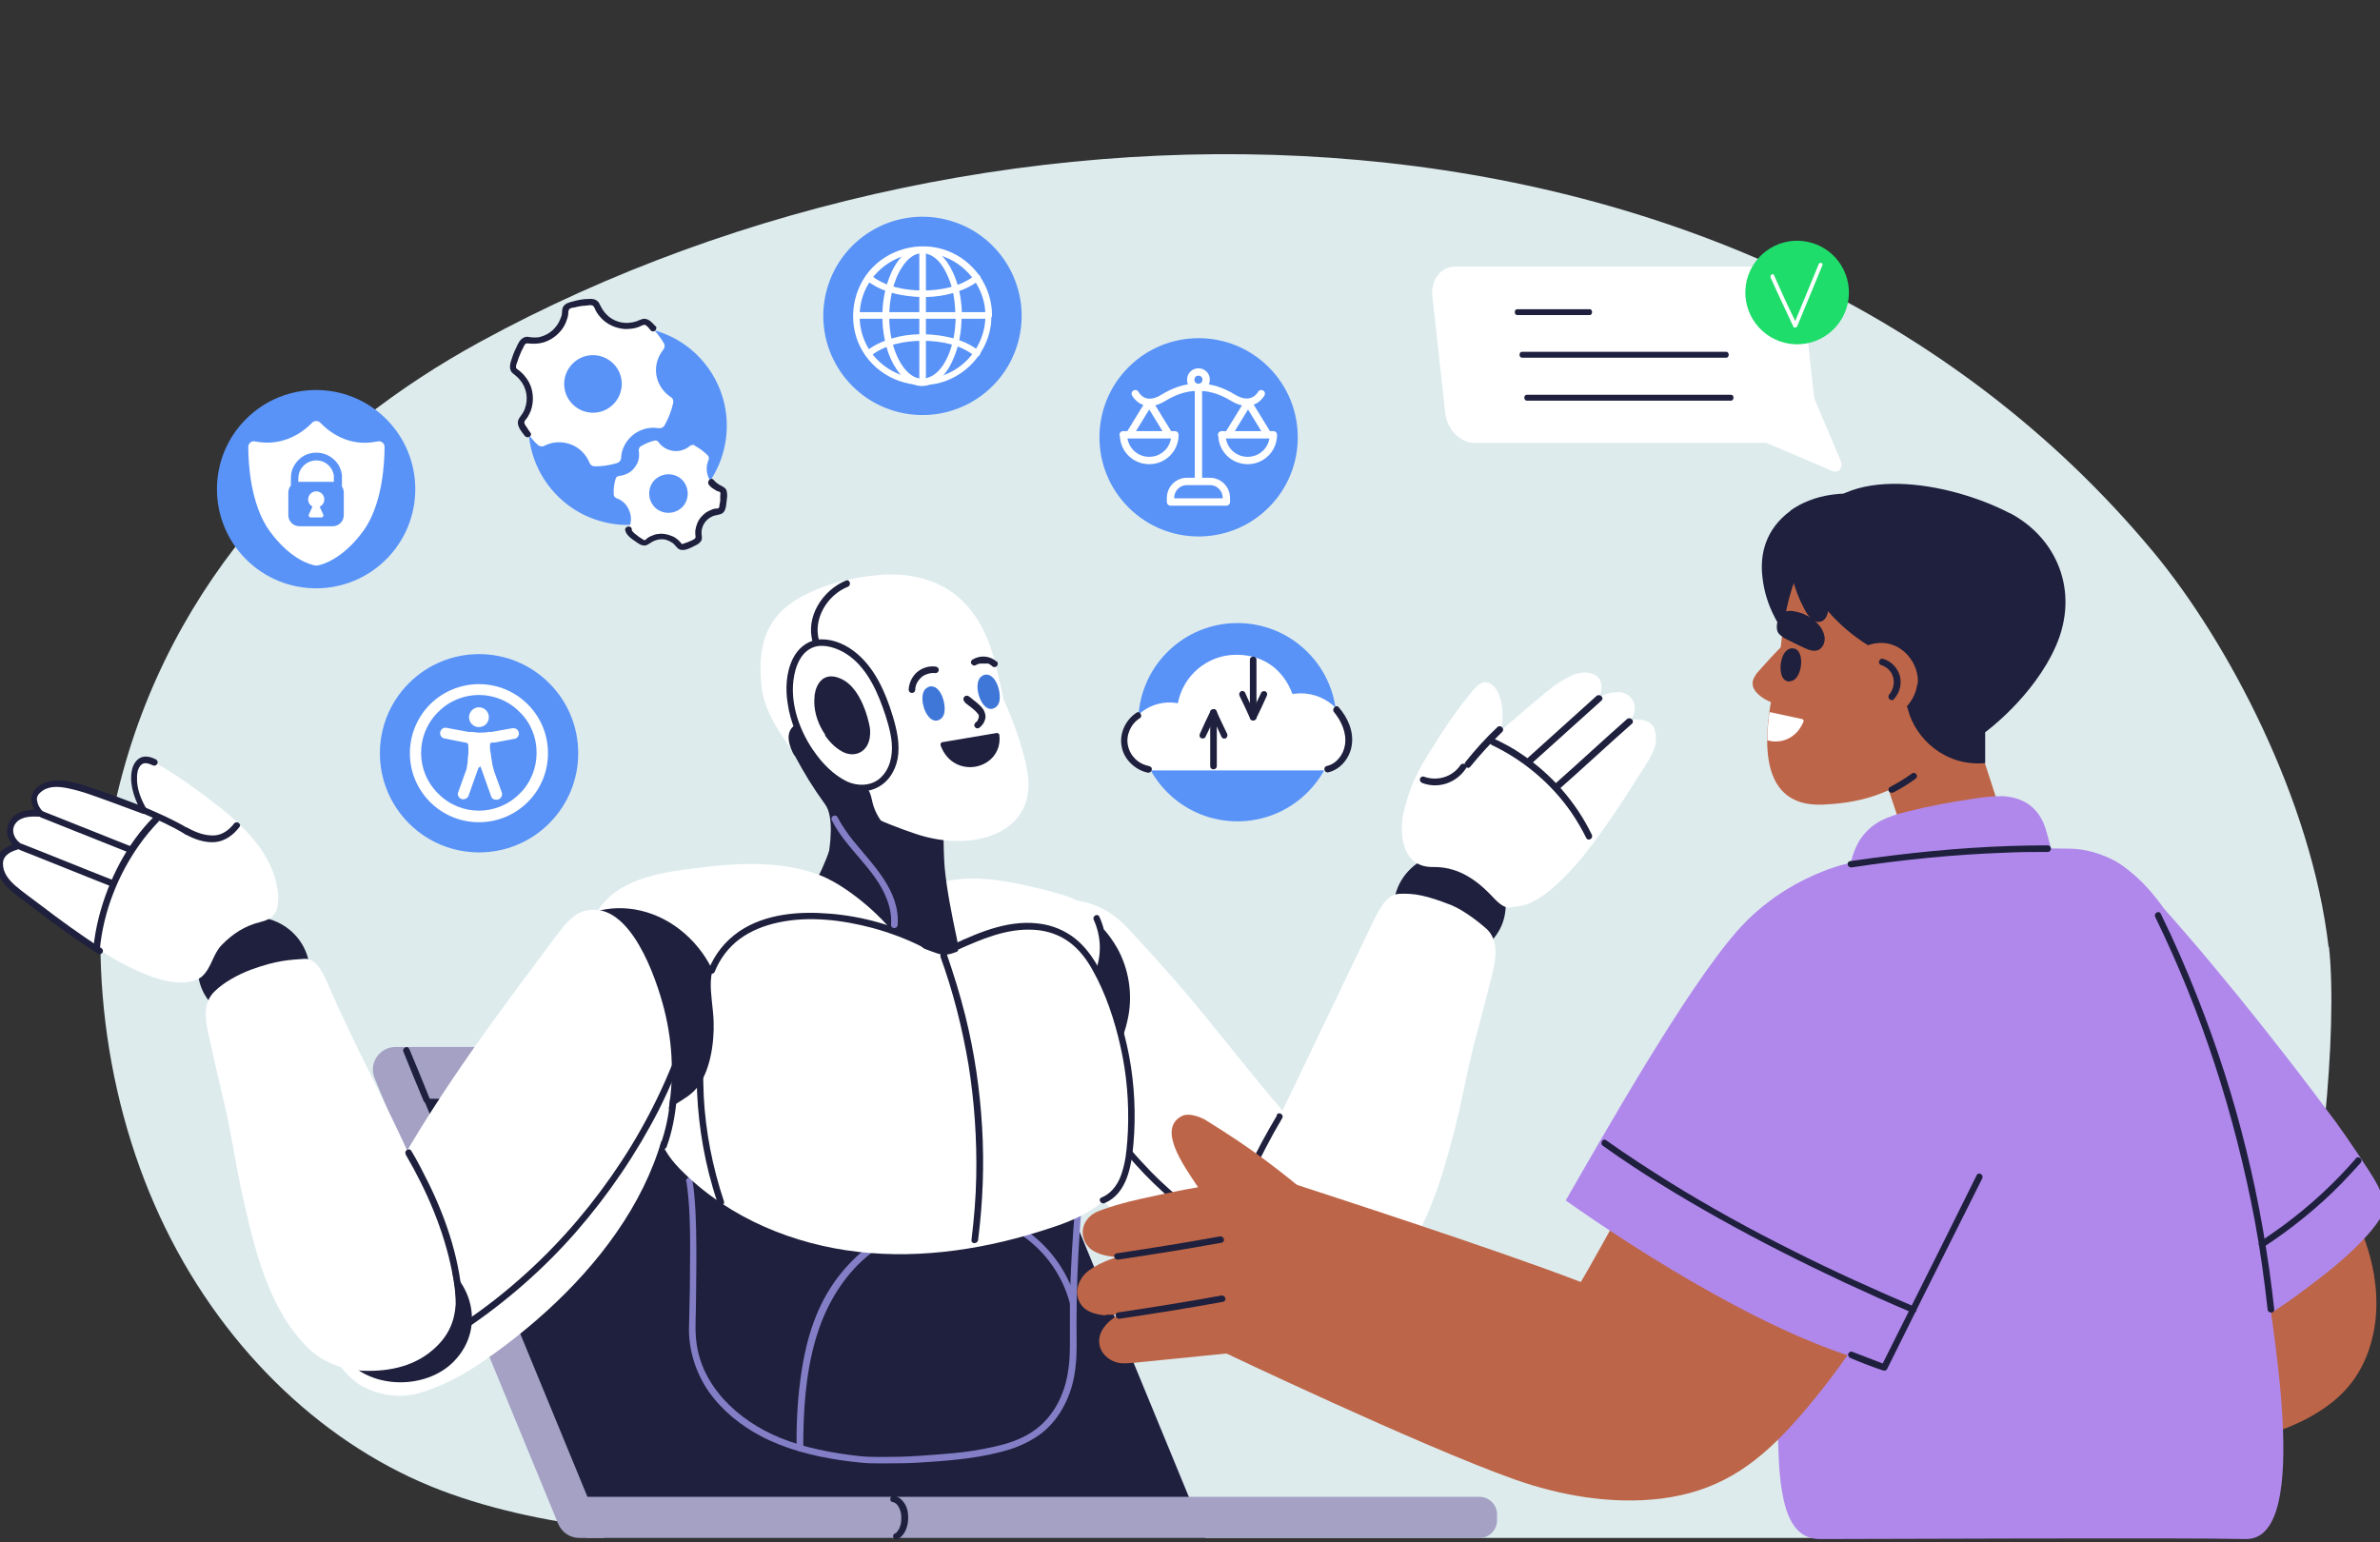 <?xml version="1.0" encoding="UTF-8"?>
<svg id="Layer_1" xmlns="http://www.w3.org/2000/svg" xmlns:xlink="http://www.w3.org/1999/xlink" version="1.1" viewBox="0 0 648 420">
  <rect x="0" y="0" width="648" height="420" fill="#333333" stroke="none"/>
  <!-- Generator: Adobe Illustrator 29.2.1, SVG Export Plug-In . SVG Version: 2.1.0 Build 116)  -->
  <defs>
    <style>
      .st0 {
        fill: #a4a1c4;
      }

      .st1 {
        fill: #1e203d;
      }

      .st2 {
        fill: #ddebed;
      }

      .st3 {
        fill: none;
        stroke: #fff;
        stroke-linecap: round;
        stroke-linejoin: round;
        stroke-width: 2px;
      }

      .st4 {
        fill: #fff;
      }

      .st5 {
        fill: #1fdd6b;
      }

      .st6 {
        fill: #827fc7;
      }

      .st7 {
        fill: #3f77d9;
      }

      .st8 {
        fill: #b088eb;
      }

      .st9 {
        fill: #bd6548;
      }

      .st10 {
        fill: #5993f7;
      }
    </style>
  </defs>
  <path class="st2" d="M634,257.9c-4.6-39.9-27.4-83.2-47.8-107.7C476.7,18.6,270.9,16.5,130.7,93.1c-43.8,23.9-84.6,63.9-98.7,122.8-9.2,38.2-4.5,80.7,11.5,115.3,16,34.6,43,60.9,73.7,73.5,28.8,11.8,65.8,14.1,96.1,14.1,25.2,0,42.3,0,69.2,0h288.5c18.1,0,44.3-38.4,53.2-65.6,7.6-23.1,12.4-73.1,9.9-95.4Z"/>
  <g>
    <g>
      <path class="st0" d="M328.3,418.8h-170.6c-2.5,0-4.7-1.5-5.7-3.8l-50-121.4c-1.7-4,1.3-8.5,5.7-8.5h161.4c2.5,0,4.7,1.5,5.7,3.8l53.5,129.8Z"/>
      <path class="st1" d="M109.8,286.3c1.8,4.5,3.6,8.9,5.5,13.4.2.5.6.8,1.1.6.4-.1.8-.7.6-1.1-1.8-4.5-3.6-8.9-5.5-13.4-.2-.5-.6-.8-1.1-.6-.4.1-.8.7-.6,1.1h0Z"/>
      <polygon class="st1" points="115.3 299.2 164.6 418.9 328.3 418.9 279 299.2 115.3 299.2"/>
    </g>
    <path class="st0" d="M159.6,407.6h243.2c2.7,0,4.8,2.2,4.8,4.8v1.6c0,2.7-2.2,4.8-4.8,4.8h-243.2v-11.2h0Z"/>
    <path class="st1" d="M244.6,419c1.6-.9,2.4-2.8,2.6-4.6.2-1.8,0-3.9-1.2-5.4-.6-.8-1.5-1.5-2.5-1.7-1.1-.3-1.6,1.5-.5,1.7.8.2,1.3.6,1.7,1.4.4.7.7,1.7.7,2.6,0,1,0,1.9-.4,2.8,0,.1-.1.3-.2.5-.1.2-.2.4-.4.6,0,0-.1.1-.1.2,0,0-.1.1-.2.2-.1.1-.2.2-.5.3-1,.6-.1,2.1.9,1.5h0Z"/>
  </g>
  <g>
    <path class="st1" d="M192.6,386.7c2.9,1.9,6.2,3.1,9.4,4.3,3.3,1.2,6.7,2.3,10.1,3.1,13.7,3.5,27.9,4.1,41.8,3,6.9-.6,13.8-1.5,20.5-2.8,5.9-1.2,12.4-3.2,15.6-8.6,3.4-5.8,2.5-13.3,2.4-19.9,0-7.9,0-15.8.5-23.6.8-15.7,2.6-31.3,5.4-46.6.2-.9-.6-1.4-1.3-1.4-.1-2.1-.7-4.2-1.9-6.1-3.6-5.9-11.3-7.2-17.4-8.6-14.5-3.3-29.4-4.3-44-3.1-14.6,1.2-28.8,4.7-42.1,10.3-2.9,1.2-6.3,2.4-8.3,5-1.9,2.4-2,5.7-1.3,8.8.7,3.4,2.1,6.8,3.1,10.2,1.1,3.7,2.4,7.4,2.8,11.2,1.7,15.5,1,23.3.7,39.8,0,3.6-.6,12.9-.6,16.6,0,3.5,1.6,6.5,4.6,8.5Z"/>
    <path class="st6" d="M186.9,321.8c.9,6,1,12.2,1,18.2,0,7.1-.1,14.1-.3,21.2-.2,6.3,1.8,12.6,5.4,17.8,3.6,5.1,8.7,9.2,14.2,12.1,6.7,3.5,14.1,5.4,21.5,6.5,1.9.3,3.8.5,5.7.7,1.8.2,3.7.2,5.5.2,3.9,0,7.7,0,11.6-.3,7.9-.5,16.1-1.2,23.7-3.6,3-1,5.9-2.4,8.5-4.4,2.5-2,4.5-4.5,6-7.4,1.7-3.2,2.7-6.7,3.1-10.3.5-3.9.3-7.8.3-11.7,0-8.6.3-17.2.9-25.8.1-2.1.3-4.1.5-6.1.1-1.1-1.7-1.1-1.8,0-.7,8.3-1.2,16.6-1.4,25,0,4.2,0,8.4,0,12.6,0,3.5-.3,6.9-1.2,10.3-.9,3.3-2.5,6.6-4.7,9.2-1.9,2.3-4.3,4.1-7,5.4-3.2,1.6-6.8,2.4-10.3,3.1-3.9.8-7.9,1.2-11.8,1.5-3.8.3-7.6.6-11.4.7-3.7,0-7.4.2-11-.2-7.3-.8-14.7-2.2-21.6-5-11.4-4.7-21.7-14.2-22.8-27-.3-3.3,0-6.7,0-10.1,0-3.5.1-6.9.1-10.4,0-6.3,0-12.7-.6-19-.1-1.2-.3-2.5-.5-3.7-.2-1.1-1.9-.7-1.7.5h0Z"/>
    <path class="st6" d="M243,335c-7,4-13,9.4-17.2,16.2-4.6,7.4-6.8,16-7.9,24.6-.8,6.1-1.1,12.3-1,18.5,0,1.2,1.8,1.2,1.8,0,0-10,.6-20.1,3.4-29.7,2.2-7.5,5.9-14.5,11.4-20.1,3.1-3.1,6.7-5.7,10.6-7.9,1-.6.1-2.1-.9-1.5h0Z"/>
    <path class="st6" d="M293,354.4c-2.3-8.7-8.2-16.3-15.9-20.8-1-.6-1.9,1-.9,1.5,7.4,4.3,12.9,11.5,15.1,19.8.3,1.1,2,.6,1.7-.5h0Z"/>
    <path class="st4" d="M222.1,284.6c2,4.3,5,8.1,8.5,11.4,3.4,3.3,7.3,6.1,11.6,8.5,4.1,2.3,8.6,4.2,13.2,5.4,4.6,1.2,9.4,1.8,14.2,1.6,4.7-.2,9.4-1.2,13.6-3,4.2-1.8,8-4.3,10.9-7.5,2.8-3,4.8-6.6,6.1-10.3,1.4-3.8,2.1-7.8,2.4-11.8.3-4.1.3-8.2.1-12.4,0-2.1-.2-4.3-.4-6.4-.2-2.3-.6-4.6-1.4-6.8-.8-2.1-2-4-3.8-5.6-1.6-1.4-3.7-2.5-5.7-3.3-2.1-.8-4.4-1.4-6.6-2-2.6-.6-5.3-1.3-8-1.8-5.4-1.1-11-1.8-16.5-1.1-4.7.6-9.2,2.2-13.1,4.5-4.1,2.3-7.6,5.2-10.9,8.4-1.7,1.7-3.4,3.4-5,5.1-2.5.9-4.8,2.3-6.6,4.2-2.8,2.9-4.3,6.7-4.8,10.5-.5,4.1.3,8.3,2.1,12.2Z"/>
    <path class="st1" d="M222.7,238.8c1.6-2.9,3.1-7,3.9-9.5.9-2.6,1.6-5.3,2.2-8,.9-4.5,1.3-9.1,1.2-13.6.9-.2,1.8-.4,2.7-.6,4.3-.8,8.8-1.1,12.7.8,1.7.8,3.4,2.1,4.6,3.8,1.5,2.1,2.3,4.8,2.9,7.5.7,3,3.3-2.7,3.9.3,0,0,0,12.3.4,16.7.6,6.3,2,13.2,3.3,19.3.2,1.1.5,2.3.3,3.6-.2,1.2-.8,2.1-1.7,2.7-2,1.2-3.9,0-5.3-1.4-1.7-1.5-3.3-3.1-5-4.6-1.7-1.5-4.8-1.6-6.7-2.9-3.7-2.5-6.3-5.8-10.3-7.4-1.8-.7-3.7-1.2-5.3-2.5-.7-.6-1.4-1.4-1.8-2.4-.4-1.1-2.6-.6-2-1.7Z"/>
    <path class="st4" d="M271,271.6c.3,13.4,5.4,25.3,12.2,35.6,8.4,12.6,19.7,22.6,31.2,31.9,6.2,5,12.4,10,18.6,15,3.7,3,7.7,7.6,13.3,6.4,4.7-1,6.8-5.6,6.4-10-.7-7.2-1-13.6,3.3-20.5,2-3.3,5.7-5.4,5.7-9.6,0-3-1.6-5.6-3.3-7.7-1.4-1.7-2.9-3.2-4.4-4.8-12.2-13.5-23-28.3-35-42-4.1-4.6-8.2-9.2-12.4-13.6-8.3-8.8-23.5-11.5-31.8,3.1-1.8,3.2-2.9,6.7-3.4,10.3-.3,2-.4,3.9-.3,5.9Z"/>
    <path class="st1" d="M299.7,266.5c-.3-.6-.6-1.2-.9-1.8,1.1-3.8,1.7-7.7,1.7-11.7,1.4,1.6,2.6,3.3,3.7,5.2,3.1,5.6,4.2,12.3,3,18.6-.4,2-.9,4-1.7,5.9-1.3-5.6-3.2-11.1-5.8-16.2Z"/>
    <path class="st4" d="M168.6,294.7c2.4,3.5,6,6,9.8,7.7,4.1,1.9,8.5,3.2,12.9,4.4,9.8,2.7,19.9,4.5,30,4.6,9.9.1,19.8-1.4,28.9-5.5,4.2-1.9,8.5-4.2,11.4-7.9,2.8-3.6,3.4-8.2,2.2-12.5-1.1-3.9-3.3-7.2-6.2-9.9.2,0,.5-.2.3-.4-1.3-2.2-2.7-4.4-4-6.5-5.4-8.6-11.4-17-19.4-23.4-3.6-2.9-8-5.9-12.4-7.4-9.6-3.3-20.4-3.1-32.7-1.5-8.9,1.1-20.1,2.7-25.8,10.4-8.8,11.7,1.3,21.5,1.7,33.6.2,5,.6,10.1,3.5,14.4Z"/>
    <path class="st1" d="M162.4,304.4c8.8,3.8,19.3,2,26.3-4.4,10.5-9.8,11.1-28.5,2.6-40.4-11.8-16.5-35.2-16.9-43.9,1.9-6.8,14.7.3,36.5,15.1,42.9Z"/>
    <path class="st4" d="M179.4,308.6c0-.2,0-.4,0-.6-.2-1.4-.9-1.5-.3-2.7,2.1-4.2,7.5-5.3,10.5-8.9,3.8-4.5,4.9-12.5,4.7-18.3-.3-7.7-3.1-14.6,4.1-20.1,6-4.6,14.8-3.9,21.8-4.2,11.4-.6,22.9,1.2,33.5,5.3,1.1.4,2.1.8,3.3.9,1.4,0,2.8-.5,4.1-1.1,5.9-2.5,12.1-4.7,18.5-4.8,6.4-.1,13.1,2.1,17.3,7,4.5,5.3,5.3,12.6,6.6,19.4,1.5,7.7,3.9,15.2,4.5,23,.6,7.8-.9,16.2-6.1,22-4.1,4.5-10,7-15.9,8.9-16.8,5.6-34.7,8.5-52.3,6.5-17.6-2-34.8-9.1-47.5-21.5-3.1-3-6-6.5-6.7-10.7Z"/>
    <path class="st1" d="M252.1,256.3c-8.1-4.2-17.2-6.8-26.2-7.5-8.3-.7-17.5,0-24.6,4.8-3.8,2.6-6.7,6.2-8.4,10.5-.4,1.1,1.3,1.5,1.7.5,1.4-3.5,3.7-6.6,6.8-8.9,3.1-2.3,6.8-3.7,10.5-4.5,8.4-1.8,17.4-.7,25.7,1.5,4.7,1.3,9.3,3,13.6,5.2,1,.5,1.9-1,.9-1.5h0Z"/>
    <path class="st1" d="M260.4,258.8c6.7-3,13.7-6.1,21.2-5.6,3.4.2,6.8,1.3,9.6,3.4,2.7,2,4.7,4.7,6.3,7.6,3.6,6.4,6,13.7,7.6,20.9,1.7,7.5,2.3,15.1,2,22.8-.2,3.7-.4,7.4-1.5,11-.9,3.1-2.6,5.9-5.7,7.2-1.1.5-.1,2,.9,1.5,6.1-2.6,7.3-10.3,7.8-16.1.7-8,.3-16.2-1.2-24.1-1.5-7.7-3.9-15.4-7.5-22.4-1.6-3.1-3.5-6.1-6.1-8.5-2.7-2.5-6-4.1-9.6-4.8-8.8-1.6-17,1.9-24.8,5.5-1,.5-.1,2,.9,1.5h0Z"/>
    <path class="st1" d="M297.8,250.5c2,4.4,2.2,9.4.5,13.9-.4,1.1,1.3,1.5,1.7.5,1.9-5,1.5-10.5-.7-15.3-.5-1-2-.1-1.5.9h0Z"/>
    <path class="st4" d="M91.9,371.1c1.6,2.1,3.7,4.5,5.9,5.9,4.2,2.6,10.3,4,16.1,2.4,6.5-1.8,12.5-5.1,18.1-9,30.8-21.4,59-55.7,48.8-95.7-2.1-8.2-9.1-29.2-21-26.8-3.1.6-5.4,3.1-7.3,5.6-2.1,2.6-4.1,5.4-6.1,8.1-16.2,21.6-32,43.5-44.3,67.6-3,6-4.1,8.6-6.6,14.8-1.2,3.1-2.4,6.3-3.5,9.4-1.1,3.2-2.2,6.5-2.3,9.8-.1,2.9.6,5.7,2.3,7.9Z"/>
    <path class="st4" d="M222.7,212.5c5.8,6.7,18.3,11.8,26.7,14.6,15.5,5.2,33.3-.1,30.3-17.1-1.7-9.5-6.4-19.4-6.4-19.4-2.3-10-3.7-19.8-11.6-27.3-5.9-5.6-14.5-7.5-22.7-6.7-7.6.7-15.7,2.7-22.3,6.8-9.1,5.6-10.4,14.2-9.3,24,1.1,9,9.5,18.7,15.2,25.1Z"/>
    <path class="st1" d="M216.3,205.6c2.8,5.2,5,8.8,8.4,13.5,2.3,3.2,1.6,10.8.3,16.8-.6,2.8,12.7-7.2,15.6-6.5.6.1,1.5-.4,1.2-1.1,0-.1,0-.2-.1-.3.8,0,1.6-.9.9-1.5-2.2-1.9-3.9-4.3-4.8-7.1-.4-1.2-.5-2.5-1-3.6-.5-1.1-1.4-1.7-2.6-1.8-2.6-.3-4.3-.7-6.5-2.1-4.3-2.8-8.9-7.9-10-13-.1-.6-.4-1.9-1-1.6-3.3,1.9-1.8,6-.4,8.5Z"/>
    <path class="st6" d="M244.4,251.9c.7-9.4-6.8-16.4-12.2-23.1-1.6-2-3-4.1-4.2-6.3-.5-1-2.1-.1-1.5.9,3.9,7.8,11.7,13.1,14.9,21.3.9,2.3,1.4,4.7,1.2,7.2,0,1.1,1.7,1.1,1.8,0h0Z"/>
    <path class="st1" d="M219.9,205.2c3.8,5.5,10.8,12.5,18.2,9.6,3.5-1.4,5.6-4.6,6.3-8.2.7-3.9-.2-7.8-1.3-11.5-2-6.6-5.1-13.8-10.9-18-2.7-2-6.4-3.4-9.8-2.9-2.9.5-5.2,2.5-6.5,5.1-1.9,3.8-2.1,8.4-1.4,12.5.7,4.8,2.7,9.4,5.4,13.4.6.9,2.2,0,1.5-.9-4.2-6.2-6.9-14.4-4.8-21.9.7-2.4,2-4.8,4.3-5.9,2.6-1.3,5.9-.4,8.4.9,5.7,3,8.9,9.3,11,15.1,1.1,3.1,2.2,6.5,2.5,9.8.3,3.5-.5,7.4-3.4,9.8-2.5,2-6,2-8.8.7-3.7-1.8-6.8-5-9.1-8.4-.6-.9-2.2,0-1.5.9Z"/>
    <path class="st1" d="M256,260.4c3.5,9.6,6,19.5,7.7,29.6,1.6,10,2.3,20.2,2.1,30.4-.1,5.8-.6,11.5-1.3,17.3-.1,1.1,1.6,1.1,1.8,0,1.3-10.2,1.7-20.5,1.1-30.7-.6-10.3-2.1-20.5-4.6-30.5-1.4-5.6-3.1-11.1-5-16.6-.4-1.1-2.1-.6-1.7.5h0Z"/>
    <path class="st7" d="M267.6,183.9c2.9-1.2,4.7,3.2,4.6,6.1,0,2-1.1,2.8-2,3-3.4.7-5.7-7.8-2.6-9Z"/>
    <path class="st7" d="M252.6,187.1c2.9-1.2,4.7,3.2,4.6,6.1,0,2-1.1,2.8-2,3-3.4.7-5.7-7.8-2.6-9Z"/>
    <path class="st1" d="M262.7,191.3c1.2,1,2.4,1.7,3.4,2.9,0,0,0,0,0,0,0,0,.1.2.2.2,0,.1.2.3.2.4,0-.1,0,.1,0,.1,0,0,0,.2,0,.1,0-.1,0,.1,0,.2,0,0,0,.2,0,0,0,.4-.2.6-.3.9,0,.2-.2.3-.3.4,0,0-.1.1-.2.2-.1.1,0,0,0,0-.4.3-.6.8-.3,1.2.2.4.8.6,1.2.3.8-.6,1.4-1.4,1.6-2.3.3-.9,0-1.8-.4-2.6-1-1.5-2.6-2.5-3.9-3.6-.4-.3-.9-.4-1.3,0s-.4,1,0,1.3h0Z"/>
    <path class="st1" d="M230.3,158.1c-6.3,2.6-11.1,9.9-9,16.8.3,1.1,2.1.6,1.7-.5-1.7-5.9,2.3-12.4,7.8-14.6,1.1-.4.6-2.2-.5-1.7h0Z"/>
    <path class="st1" d="M224.6,200.2c1.2,1.8,2.8,3.4,4.6,4.4,2.4,1.4,5.4,1,6.9-1.6.7-1.3.9-2.8.8-4.3-.2-1.9-1.1-4.9-1.9-6.7-1.5-3.5-3.7-6.6-7.2-7.6-3.6-1-5.5,1.6-6,4.8,0,.6-.1,1.2-.1,1.8,0,3.3,1.2,6.5,3,9.1Z"/>
    <path class="st1" d="M254.6,181.5c-1.8-.2-3.6.4-5,1.6-1.3,1.2-2.1,2.9-2.2,4.7,0,.5.4.9.9.9s.9-.4.9-.9c0-1.3.7-2.5,1.7-3.4.4-.4,1.1-.7,1.7-.9.7-.2,1.3-.3,2.1-.2.5,0,.9-.4.9-.9s-.4-.8-.9-.9h0Z"/>
    <path class="st1" d="M271.4,180.2c-.9-.8-2-1.3-3.3-1.4-1.1-.1-2.3.2-3.3.8-.4.2-.6.8-.3,1.2.3.4.8.6,1.2.3.4-.2.6-.3,1.1-.4.1,0,.2,0,.4,0-.2,0,.2,0,.2,0,.2,0,.4,0,.6,0,0,0,.1,0,.2,0,0,0,0,0,0,0,0,0,.2,0,.3,0,.1,0,.2,0,.3,0,0,0,.1,0,.2,0,.1,0,.1,0,0,0,.2,0,.4.2.6.3.3.2.3.2.5.4.3.3.9.4,1.3,0,.3-.3.4-.9,0-1.3h0Z"/>
    <path class="st1" d="M182.4,299.6c-.3,4.2-1.2,8.3-2.6,12.2-.4,1.1,1.3,1.6,1.7.5,1.5-4.1,2.3-8.4,2.7-12.7,0-1.1-1.7-1.1-1.8,0h0Z"/>
    <path class="st1" d="M368.7,351.8c3.7-5.2,4.2-12.6,1.3-18.3-4.5-8.6-16.1-12-24.8-8.3-12.1,5.2-16,20.8-5.5,29.7,8.1,7,22.8,5.7,29.1-3.1Z"/>
    <path class="st1" d="M407.4,254.6c3-4.2,3.4-10,1-14.5-3.6-6.9-12.8-9.5-19.7-6.6-9.6,4.2-12.7,16.5-4.4,23.6,6.5,5.5,18.1,4.6,23.1-2.5Z"/>
    <path class="st4" d="M370.1,354.3c4.5-2.1,8-6.1,11.2-10.6,7.6-10.5,11.4-23.1,14.6-35.5,2-7.6,3.3-15.3,5.2-22.9,1.8-7,3.7-13.9,5.4-20.9.9-3.9,1.4-8.6-1.8-11.5-1.9-1.7-6.1-5-9.5-6.4-6.9-2.7-10.1-3.3-14.3-3.1-3.6.2-5.6,4.7-7.2,7.9-10.1,21.1-20.2,42.1-30.3,63.2-.3.6-1.1,1.6-1.1,2.2-1.8,3.8-3.7,7.5-5.7,11.2-.8,1.4-2.3,5.3-1.7,7.8,2.3,10.2,18.7,26,35,18.6Z"/>
    <path class="st1" d="M123.5,370.8c9.6-9.7,4.5-24.9-8-29.1-9-3-20.3,1.3-24.1,10.3-2.5,5.9-1.4,13.2,2.8,18.1,7,8.3,21.8,8.3,29.3.7Z"/>
    <path class="st1" d="M79.2,274.8c8.5-6.8,5.8-19.3-3.7-23.7-6.8-3.2-16.1-.8-19.9,5.9-2.5,4.5-2.3,10.3.6,14.6,4.8,7.2,16.4,8.5,23,3.2Z"/>
    <path class="st4" d="M100.4,373.3c7.4,0,14.2-2,19.2-7.4,6.8-7.3,4.6-16.8,1.8-25.8-7.7-24.7-21.2-47.2-31.6-70.9-1.4-3.3-3.3-8.3-6.9-8.1-3.9.3-7.3.3-14.7,3-3.4,1.3-7.3,3.4-9.8,5.9-3.1,3-2.6,7.4-1.7,11.3,1.5,7.1,3.2,14,4.8,21.1,1.7,7.6,2.8,15.4,4.5,23,3.2,14.3,6.9,30.6,17.6,41.4,4.2,4.3,10.4,6.5,16.3,6.5.2,0,.4,0,.5,0Z"/>
    <path class="st4" d="M450.6,198.8c-.7-2-2.5-3.2-6.6-2.8.5-.7.9-1.4,1-2.2.6-3.4-2-5.5-4.7-5.3-1.8,0-2.9.4-4.9,1.3.7-1.4.8-2.4.5-3.8-.2-1.2-1-2.1-2.6-2.6-3.6-1.1-7.3,1.4-10.2,3.4-1.8,1.3-8.5,7-14.3,12,.2-1.1.3-2.3.3-3.5,0-1.8-.1-3.8-.8-5.6-.5-1.5-1.4-3-2.8-3.7-1.8-.8-3.2.6-4.3,1.8-4.3,5.1-8.1,10.7-11.7,16.6-1.6,2.6-3,4.8-4,7.1-1.7,3.2-3.3,9.2-3.6,11-.8,5.8.3,13.7,8.3,13.6,6-.1,11,2.7,15.7,7.6,1.3,1.3,3.2,3.7,5.3,3.4,2-.3,3.7-.4,5.6-1.3,2.3-1.1,4.4-2.6,6.3-4.3,5.8-5.1,10.5-11.4,14.8-17.6,3-4.3,5.8-8.6,8.5-13,2.3-3.7,5.6-7.6,4.1-12.2Z"/>
    <path class="st1" d="M424.4,215c6.7-5.9,13.2-12,19.9-17.9.9-.8-.4-2-1.3-1.3-6.7,5.9-13.2,12-19.9,17.9-.9.8.4,2,1.3,1.3h0Z"/>
    <path class="st1" d="M416.8,208.1c6.4-5.7,12.8-11.6,19.2-17.3.9-.8-.4-2-1.3-1.3-6.4,5.7-12.8,11.6-19.2,17.3-.9.8.4,2,1.3,1.3h0Z"/>
    <path class="st1" d="M256.1,203c3.6,9.7,17,6.5,16-2.8,0-.4-.4-.6-.7-.6l-14.8,2.5c-.4,0-.6.5-.5.9Z"/>
    <path class="st1" d="M406,202.8c8.7,4.1,16.3,10.5,21.8,18.4,1.5,2.2,2.9,4.6,4.1,7,.5,1,2,.1,1.5-.9-4.3-8.9-11-16.5-19.2-22-2.3-1.6-4.8-2.9-7.3-4.1-1-.5-1.9,1.1-.9,1.5h0Z"/>
    <path class="st1" d="M400.3,208.8c2.7-3.3,5.6-6.5,8.7-9.5.8-.8-.4-2.1-1.3-1.3-3.1,2.9-6,6.1-8.7,9.5-.3.4-.4.9,0,1.3s1,.4,1.3,0h0Z"/>
    <path class="st4" d="M75.8,245c-.3-11.1-8.3-19.1-16.5-25.6-5.4-4.2-10.9-8.2-16.7-11.5-1.4-.8-3.2-1.6-4.6-.3-1.1,1.1-1.4,2.9-1.4,4.4,0,1.9.6,3.8,1.2,5.6.4,1.1.9,2.1,1.5,3.1-7.2-2.7-15.4-5.8-17.6-6.3-3.4-.9-7.7-2-10.7.3-1.3,1-1.8,2.1-1.5,3.3.3,1.5.7,2.4,1.8,3.4-2.2-.2-3.4,0-5.1.4-2.6.8-4.3,3.7-2.6,6.6.4.7,1,1.3,1.7,1.7-4,1-5.3,2.8-5.2,4.9.2,4.8,4.6,7.4,8,10,4.1,3.2,8.3,6.3,12.5,9.3,6.3,4.4,12.8,8.7,20,11.4,2.4.9,4.8,1.6,7.4,1.8,2.2.2,5.4-.1,7.1-1.7,2.5-2.3,2.9-6.1,5.3-8.5,2.9-3,6.3-5.2,10.4-6.2,3.5-.8,5-2.6,4.9-6.3Z"/>
    <path class="st1" d="M30.6,239.6c-8.2-3.2-16.4-6.6-24.6-9.8-1.1-.4-1.5,1.3-.5,1.7,8.2,3.2,16.4,6.6,24.6,9.8,1.1.4,1.5-1.3.5-1.7h0Z"/>
    <path class="st1" d="M35.7,230.5c-8-3.2-16-6.4-24.1-9.6-1.1-.4-1.5,1.3-.5,1.7,8,3.2,16,6.4,24.1,9.6,1.1.4,1.5-1.3.5-1.7h0Z"/>
    <path class="st1" d="M41.9,222.4c-7.4,7.4-12.4,17.3-15,27.4-.7,2.8-1.2,5.6-1.5,8.5-.1,1.1,1.7,1.1,1.8,0,1-10.1,4.9-20,10.7-28.2,1.6-2.3,3.4-4.4,5.3-6.4.8-.8-.5-2.1-1.3-1.3h0Z"/>
    <path class="st1" d="M51.2,225.6c-3.6-2.2-7.5-3.9-11.4-5.6-.4-.2-1-.1-1.2.3-.2.4-.1,1,.3,1.2,3.9,1.7,7.8,3.4,11.4,5.6,1,.6,1.9-1,.9-1.5h0Z"/>
    <path class="st1" d="M110.4,314.3c5.8,9.9,10.5,20.8,12.7,32.1.6,3.1,1,6.2,1.1,9.3,0,1.1,1.8,1.2,1.8,0-.5-11.7-4.2-23.1-9.3-33.5-1.5-3-3-6-4.7-8.8-.6-1-2.1,0-1.5.9h0Z"/>
    <path class="st1" d="M347.7,303.7c-2.9,4.9-5.6,9.8-8,15-1.2,2.5-2.3,5.1-3.4,7.6-1.1,2.6-1.9,5.2-2.2,7.9-.2,2.7-.3,5.6.5,8.2.3,1.1,2.1.6,1.7-.5-.7-2.3-.7-4.7-.5-7,.2-2.6.9-5.1,1.9-7.5,2-5,4.4-10,6.9-14.8,1.4-2.7,2.9-5.4,4.5-8.1.6-1-1-1.9-1.5-.9h0Z"/>
    <path class="st1" d="M306.9,314.5c6,7.1,13,13.5,20.7,18.8,2.2,1.5,4.4,2.9,6.7,4.3,1,.6,1.9-1,.9-1.5-8-4.7-15.3-10.4-21.8-17-1.8-1.9-3.6-3.8-5.3-5.8-.7-.9-2,.4-1.3,1.3h0Z"/>
    <path class="st1" d="M387.2,213.2c4.4,1.7,9.3,0,11.9-3.9.6-1-.9-1.9-1.5-.9-2.2,3.2-6.3,4.4-9.9,3.1-.5-.2-1,.2-1.1.6-.1.5.2.9.6,1.1h0Z"/>
    <path class="st1" d="M50.3,227.1c2.5,1.4,5.5,2.5,8.4,2.2,2.7-.3,4.9-2,6.5-4.1.7-.9-.9-1.8-1.5-.9-1.3,1.7-3.2,3.1-5.4,3.2-2.5.1-4.9-.8-7.1-2-1-.6-1.9,1-.9,1.5h0Z"/>
    <path class="st1" d="M126.8,361.9c11.1-7.5,21.3-16.4,30.1-26.5,8.8-10.1,16.4-21.3,22.5-33.2,3.4-6.8,6.3-13.8,8.7-21,.4-1.1-1.4-1.6-1.7-.5-4.2,12.6-10,24.6-17.3,35.7-7.3,11.1-15.9,21.3-25.7,30.2-5.5,5-11.3,9.6-17.5,13.7-1,.6,0,2.2.9,1.5h0Z"/>
    <path class="st1" d="M189.7,290.1c-.2,9.9.9,19.8,3.3,29.4.7,2.7,1.5,5.5,2.4,8.1.4,1.1,2.1.6,1.7-.5-3.1-9.3-5-18.9-5.5-28.7-.1-2.8-.2-5.6-.1-8.3,0-1.2-1.8-1.2-1.8,0h0Z"/>
    <path class="st1" d="M42.7,206.9c-1.4-.7-3.1-1.3-4.6-.5-1.4.8-2.1,2.4-2.3,4-.5,3.7,1,7.6,2.8,10.8.3-.4.7-.9,1-1.3-5.2-2-10.4-4-15.7-5.7-4.2-1.4-10.1-3.1-13.9.3-1.1,1-1.6,2.4-1.4,3.8.3,1.5.9,2.8,2,3.8.2-.5.4-1,.6-1.5-2.8-.3-6.3,0-8.2,2.5-.9,1.1-1.2,2.6-1,4,.3,1.7,1.3,3,2.7,4,0-.5.1-1.1.2-1.6-2.3.6-4.9,1.7-5.7,4.2-.7,2.4.4,5,1.9,6.9,1.7,2.1,4,3.6,6.1,5.2,3,2.3,6,4.6,9.1,6.8,3.4,2.5,6.9,4.9,10.4,7.1,1,.6,1.9-.9.9-1.5-5.8-3.7-11.4-7.8-16.9-12-2.1-1.6-4.4-3.2-6.5-5-1.8-1.6-3.4-3.5-3.4-6,0-2.5,2.5-3.5,4.5-4,.8-.2.8-1.2.2-1.6-1.9-1.4-2.7-4-.9-5.8,1.6-1.6,4.3-1.5,6.4-1.4.8,0,1.2-1,.6-1.5-.8-.8-1.3-1.7-1.5-2.8-.3-1.2.5-2.1,1.5-2.8,2.1-1.4,4.8-1.1,7.1-.6,3.9.8,7.6,2.3,11.3,3.6,3,1.1,5.9,2.2,8.9,3.3.8.3,1.4-.7,1-1.3-1.5-2.6-2.7-5.5-2.6-8.6,0-1.1.2-2.4,1-3.3.9-1,2.2-.5,3.3,0,1,.5,1.9-1,.9-1.5h0Z"/>
  </g>
  <g>
    <path class="st9" d="M587.5,396.9c2.8-5.1,5.6-10.2,8.3-15.3,3.5-6.3,6.9-12.7,10.4-19,3.4-6.3,6.9-12.6,10.3-19,3.5-6.3,6.9-12.7,10.4-19,1.7-3.1,3.3-6.2,5-9.2,4.6,6.9,9,14,11.8,21.8,3,8.2,4.3,17.2,2.5,25.9-.9,4.2-2.4,8.2-4.8,11.8-2.3,3.5-5.4,6.4-8.8,8.7-7.2,4.9-15.6,7.5-24.1,9.2-7,1.5-14.1,2.4-21.1,4.1Z"/>
    <path class="st1" d="M487.4,139.1c3-2.2,7-3.8,11.4-4.4,2.8-.4,5.7-.4,8.5,0-1,6.7-2.9,13.4-5.5,19.9-1.4,3.4-3,6.8-4.8,10.1-.9,1.6-1.8,3.3-2.8,4.9-.5.8-1,1.6-1.6,2.5-.5.7-.9,1.6-1.6,2.3-1.7,1.7-4-.9-4.8-1.8-1.3-1.5-2.3-3.1-3.1-4.7-1.7-3.3-2.8-6.9-3.2-10.4-.9-6.6.9-13.5,7.6-18.4Z"/>
    <path class="st9" d="M488.4,172.3c-.4.5-.8,1-1.1,1.5-2.3,2.3-4.6,4.6-6.8,7.1-.6.6-1.1,1.3-1.7,1.9-.5.5-.9,1.1-1.2,1.7-.3.6-.5,1.2-.4,1.9,0,.7.4,1.3.8,1.9.9,1.1,2.2,2,3.5,2.6,1.2.6,2.6.9,4,.7,1.4-.2,2.3-1.1,2.6-2.5.2-.8.2-1.5.3-2.3.1-.9.2-1.7.3-2.6.4-3.9.5-7.8.3-11.7,0-.2-.3-.5-.5-.2Z"/>
    <path class="st9" d="M555.6,164.4c-.7-5.9-2.9-11.6-7-16.2-8.9-10-24.1-14.1-36.6-11.3-2.2.5-4.3,1.2-6.3,2.2-15.5,7.4-19.4,22.2-20.9,37.6-.1,1.4-.2,3-.3,4.6-.1.4-.3.7-.4,1.1-4.1,15.7-6.8,37.6,12.3,36.7,13.1-.6,18.8-4.2,26.9-8.7,11.4-6.2,19.3-12.6,26.8-24.8,3.7-5.9,6.2-14,5.4-21.2Z"/>
    <path class="st4" d="M491,196.6c-2,4.7-6.3,6-9.8,5,0-2.5.2-5.1.6-7.7l8.8,1.9c.4,0,.6.5.4.8Z"/>
    <path class="st9" d="M509.9,202.2l8.9,26.6s5.3,6.2,17.3,3c11.2-3,8.3-11.7,8.3-11.7l-8-24.7-26.5,6.9Z"/>
    <path class="st1" d="M547.3,139.8c-16.9-8.8-45.9-13.7-54.4,3.2-2.6,5.3-3.4,12,2.7,20.7,5.8,8.3,14.8,13.2,15.2,13.2-.9,6.8,7.1,9.9,8.7,16.4,2,7.7,10,15.5,21,14.5v-8.4c0,0,13.2-9.6,19.3-23.6,6.4-14.7.3-29.3-12.6-36.1Z"/>
    <path class="st9" d="M522.1,186.4c.8-5.3-4.4-13-12.5-11-7.8,2-10.3,11.1-5.4,17.2,5.8,7.3,16.6,2.2,17.8-6.2Z"/>
    <path class="st1" d="M487.2,185.6c-.9,0-2-.6-2.3-2.5-.5-2.7.7-7.1,3.6-6.5,3.2.7,2.1,9.1-1.3,8.9Z"/>
    <path class="st1" d="M496.8,173.6c-.4-3.3-3.9-6-6.9-6.8-2.1-.6-4-.9-5.3,1-.8,1.1-1.2,3.5-.4,4.6.8,1,1.8,1.5,2.9,2,1.4.7,2.8,1.4,4.3,2.1,1.1.5,2.5,1,3.7.5,1.2-.6,1.8-2,1.7-3.3Z"/>
    <path class="st8" d="M510.3,235.9c13.2-4.3,34.3-5.2,53.4-4.8,34.4.9,47.2,69.1,52,108.3,2,16.5,14.7,80.3-4.4,79.7-15-.4-103.7,0-115.8,0s-12-19.3-11-50.7c.5-15.5,14.3-128.8,25.7-132.5Z"/>
    <g>
      <path class="st9" d="M301,358c1.3,0,2.5,0,3.7,0-2.5,1.3-5.1,3.7-5.4,6.6-.4,3.2,2.2,5.9,5.2,6.5,1.4.3,2.9.1,4.3,0,7-.7,14-1.4,20.9-2.1,9.7-1,18.4-1.7,28.2-2.3,1.7-.1,3.4-.2,5.2-.3,1.6-.1,3.3,0,4.8-.6,1.2-.5,2-1.6,2.4-2.9.5-1.4.8-2.8,1.1-4.3.6-2.9.8-4.5.7-7.5-.2-5.3-2.7-9.9-4.8-14.9.3.3.6.5.8.7.5.4,1.1-.3.6-.8-.8-.8-1.7-1.5-2.5-2.3,0,0,0,0,0,0-2.3-2-4.6-4.1-6.9-6-11.4-9.6-18.3-14.9-30.9-22.7-.2-.2-4.4-2.5-6.8-1.1-6.3,3.5.3,12.9,4.6,19.3-2.2.3-16.1,3.1-20.6,4.4-2.2.6-4.4,1.3-6.5,2.1-3.6,1.4-5.5,5.2-3.5,8.7,1,1.7,2.2,2.3,4,3,1.4.5,3.1.7,4.5.8-3,1-5.7,2.2-7.8,3.8-2.5,1.9-3.8,5.4-2.5,8.2,1.3,3,4.7,3.7,7.4,3.9Z"/>
      <path class="st9" d="M463.7,289.6c-2.5,3.9-30.7,55.5-33.3,59.5-23.9-9.2-72.9-25-79.9-27.3-3.7-1.2-5.4.6-9.4,1-3,.3-5.7,1.8-7.6,4.2-1.8,2.2-2.8,5-3.4,7.7-.7,3-1,6.1-1.2,9.1-.3,3.6-.4,7.2.3,10.8.7,3.4,2.3,6.5,4.8,8.9.6.6,1.3,1.2,2,1.7l-3.3,2.8s54.2,25.8,79.5,34.8c12.7,4.5,26.5,6.9,40,5.3,15.1-1.9,25.2-8.6,35.3-19.6,12.9-14.1,24.2-31.4,32.5-47.9,6.4-12.7,11.6-26,16.5-39.3-23.7-6.7-48.2-10.1-72.9-11.6Z"/>
      <path class="st1" d="M332.5,352.8c-9.4,1.7-18.7,3.2-28.1,4.6-1.1.2-.7,1.9.5,1.7,9.4-1.4,18.8-2.9,28.1-4.6,1.1-.2.7-1.9-.5-1.7h0Z"/>
      <path class="st1" d="M332.1,336.7c-9.4,1.7-18.7,3.2-28.1,4.6-1.1.2-.7,1.9.5,1.7,9.4-1.4,18.8-2.9,28.1-4.6,1.1-.2.7-1.9-.5-1.7h0Z"/>
    </g>
    <path class="st8" d="M426.3,326.9c10.6-18.4,32.7-57.5,46.7-73.4,7.1-8.1,16.5-14.1,26.9-17.5,5.4-1.8,15.5-3.3,58.6.3,1,34.5-20.8,98-45.4,135.6-28.8-6.4-67.7-31.5-86.8-45Z"/>
    <path class="st1" d="M521.4,355.9c-11.2-4.8-22.3-9.8-33.2-15.3-11.4-5.7-22.7-11.9-33.5-18.6-5.9-3.7-11.8-7.5-17.4-11.5-.9-.7-1.8.9-.9,1.5,10.2,7.3,20.9,13.8,31.8,19.9,11.1,6.2,22.4,11.9,33.9,17.3,6.1,2.8,12.2,5.6,18.4,8.2.4.2,1,.1,1.2-.3.2-.4.1-1-.3-1.2h0Z"/>
    <path class="st1" d="M512.9,371.4c-2.9-1.1-5.8-2.2-8.6-3.3-.4-.2-1,.2-1.1.6-.1.5.2.9.6,1.1,2.8,1.2,5.7,2.3,8.6,3.3.5.2,1-.2,1.1-.6.1-.5-.2-.9-.6-1.1h0Z"/>
    <path class="st1" d="M538.2,320c-6.7,13.5-13.4,27-20.2,40.5-1.9,3.8-3.8,7.6-5.7,11.4-.5,1,1,1.9,1.5.9,6.7-13.5,13.4-27,20.2-40.5,1.9-3.8,3.8-7.6,5.7-11.4.5-1-1-1.9-1.5-.9h0Z"/>
    <path class="st8" d="M503,242.8c.7.1,1.5.3,2.2.4,6,1.2,12,2.3,18,3.3,6,1,11.9,1.8,17.8,2.3,3,.3,5.9.4,8.9.5,2.6,0,5.2.2,7.7,0,2.1-.2,4.1-.6,5.7-1.8,1.6-1.2,2.3-3.2,2.1-5.4-.5-4.6-2.9-6.6-6.6-9.7-.6-2-1.3-5.1-1.9-6.9-.8-2.5-2.3-4.9-4.6-6.5-2.2-1.5-4.8-2.1-7.2-2.2-2.7,0-5.3.3-7.8.7-6.1.9-12.1,2-18,3.5-2.6.6-5.1,1.4-7.4,2.6-2.2,1.2-3.9,2.8-5.3,4.8-2.6,3.9-3.3,9-4.1,13.8,0,.2.2.5.4.5Z"/>
    <path class="st1" d="M557.5,230.2c-14,0-27.9,1-41.8,2.7-4,.5-8,1-12,1.6-1.1.2-.7,1.9.5,1.7,13.8-2.1,27.7-3.5,41.7-4,3.9-.2,7.8-.2,11.6-.2,1.2,0,1.2-1.8,0-1.8h0Z"/>
    <path class="st1" d="M520.6,210.6c-1.9,1.4-3.9,2.6-6,3.7-.4.2-.6.8-.3,1.2.3.4.8.5,1.2.3,2.1-1.1,4.1-2.3,6-3.7.4-.3.6-.8.3-1.2-.2-.4-.8-.6-1.2-.3h0Z"/>
    <path class="st1" d="M515.7,190.3c1.6-1.7,2.2-4.3,1.5-6.5-.7-2.1-2.4-3.8-4.5-4.4-1.1-.3-1.6,1.4-.5,1.7,1.5.5,2.8,1.7,3.2,3.2.5,1.6.1,3.5-1,4.8-.8.9.5,2.1,1.3,1.3h0Z"/>
    <path class="st1" d="M486.9,144.7c-.5,2.9-.3,6,.2,8.9.5,2.8,1.3,5.5,2.3,8.2.5,1.3,1.1,2.6,1.8,3.9.6,1.2,1.3,2.3,2.3,3.1.9.7,2.2.8,3.1,0,.8-.7,1.1-1.9,1.2-2.9.3-3,.3-6,0-9,0-.4,0-.8-.1-1.2.4.8.8,1.6,1.3,2.3.9,1.3,1.9,2.5,3,3.6,1,1,2.3,2.2,3.8,2.4.7,0,1.4-.2,1.9-.7.5-.6.7-1.3.8-2,.2-1.6.3-3.2.3-4.8-.2-4.8-1.5-9.5-3.9-13.6-.4-1.4-1-2.7-1.8-3.8-1.4-2-3.6-3.4-6.1-3.6-2.4-.1-4.6.9-6.4,2.5-2,1.8-3.2,4.3-3.6,7Z"/>
    <path class="st8" d="M548.1,261.5c0,3.6.2,7.2.4,10.9.2,3.8.5,7.5.7,11.3,1.2,14.5,3.2,29.2,8.4,42.9,4.5,11.9,11.2,23.1,20.7,31.6,2.4,2.2,5.1,4.2,8,5.7,3.1,1.6,6.4,2.2,9.8,2,13.2-1,25.3-9.9,36.6-18.7,4.9-3.8,11.6-9.7,15.1-15,2.1-3.2.8-7.3-.8-10.1-1.6-3-8.9-13.7-10.9-16.4-2.1-2.8-4.2-5.6-6.3-8.4-8.4-11.1-29.4-38.3-48.9-58.9-3.9-4.1-9.3-6.7-15.1-5.9-5.7.8-10.5,4.8-13.4,9.5-3.6,5.8-4.5,12.8-4.5,19.5Z"/>
    <path class="st1" d="M619.2,356.5c-1.6-14.6-4.1-29.1-7.6-43.3-3.5-14.3-8-28.3-13.4-41.9-3-7.6-6.3-15.2-9.9-22.5-.5-1-2-.1-1.5.9,6.4,13.1,11.8,26.6,16.3,40.4,4.5,13.8,8.1,28,10.8,42.3,1.5,8,2.6,16.1,3.5,24.2.1,1.1,1.9,1.1,1.8,0h0Z"/>
    <path class="st1" d="M641.5,315.4c-5.9,6.8-12.5,12.9-19.8,18.3-2.1,1.5-4.2,3-6.3,4.4-1,.6,0,2.2.9,1.5,7.6-5,14.7-10.7,21.1-17.2,1.8-1.9,3.6-3.8,5.3-5.7.8-.9-.5-2.1-1.3-1.3h0Z"/>
  </g>
  <g>
    <circle class="st10" cx="336.9" cy="196.7" r="27" transform="translate(-40.4 295.8) rotate(-45)"/>
    <path class="st4" d="M367.8,202.5h0c0,4.1-3.2,7.3-7.2,7.3h-47.5c-4.2,0-7.5-3.7-7-7.8,0,0,0-.1,0-.2.8-5.4,5.3-9.7,10.7-10.4,1.4-.2,2.7-.1,3.9.1,1.4-7.5,8-13.2,15.9-13.2s13,4.5,15.3,10.7c.7-.1,1.5-.2,2.2-.2,7.5,0,13.6,6.1,13.6,13.6Z"/>
    <g>
      <g>
        <path class="st1" d="M329.5,194v14.6c0,1.2,1.8,1.2,1.8,0v-14.6c0-1.2-1.8-1.2-1.8,0h0Z"/>
        <path class="st1" d="M328.2,200.7c1-2.1,2-4.1,2.9-6.2.2-.4.1-1-.3-1.2-.4-.2-1-.1-1.2.3-1,2.1-2,4.1-2.9,6.2-.2.4-.1,1,.3,1.2.4.2,1,.1,1.2-.3h0Z"/>
        <path class="st1" d="M334.1,199.8c-1-2.1-2-4.1-2.9-6.2-.2-.4-.8-.6-1.2-.3-.4.3-.5.8-.3,1.2,1,2.1,2,4.1,2.9,6.2.2.4.8.6,1.2.3.4-.3.5-.8.3-1.2h0Z"/>
      </g>
      <g>
        <path class="st1" d="M340.3,179.7v15.6c0,1.2,1.8,1.2,1.8,0v-15.6c0-1.2-1.8-1.2-1.8,0h0Z"/>
        <path class="st1" d="M343.4,188.6c-1,2.1-2,4.1-2.9,6.2-.2.4-.1,1,.3,1.2.4.2,1,.1,1.2-.3,1-2.1,2-4.1,2.9-6.2.2-.4.1-1-.3-1.2-.4-.2-1-.1-1.2.3h0Z"/>
        <path class="st1" d="M337.5,189.5c1,2.1,2,4.1,2.9,6.2.2.4.8.6,1.2.3.4-.3.5-.8.3-1.2-1-2.1-2-4.1-2.9-6.2-.2-.4-.8-.6-1.2-.3-.4.3-.5.8-.3,1.2h0Z"/>
      </g>
    </g>
    <path class="st1" d="M312.9,208.6c-2.9-.5-5.2-2.7-5.8-5.6-.6-2.8.8-5.9,3.2-7.4,1-.6,0-2.2-.9-1.5-3,2-4.7,5.7-4,9.2.6,3.5,3.7,6.4,7.1,7.1,1.1.2,1.6-1.5.5-1.7h0Z"/>
    <path class="st1" d="M361.7,210.3c3.3-.8,5.7-3.8,6.3-7.1.7-3.9-1-7.7-3.5-10.6-.7-.9-2,.4-1.3,1.3,2,2.4,3.5,5.7,3,8.9-.4,2.7-2.3,5.2-5,5.8-1.1.3-.6,2,.5,1.7h0Z"/>
  </g>
  <g>
    <circle class="st10" cx="170.8" cy="115.9" r="27" transform="translate(18.8 255.5) rotate(-76.7)"/>
    <path class="st4" d="M189.2,121.3c-.4-.2-.9-.2-1.3.1-1.2,1-2.8,1.6-4.5,1.4-1.7-.2-3.2-1.1-4.1-2.4-.3-.4-.8-.6-1.2-.4-1.2.3-2.4.8-3.6,1.5-.4.2-.6.7-.6,1.2.3,1.6,0,3.2-1.1,4.6-1,1.4-2.6,2.1-4.2,2.3-.5,0-.9.4-1,.8-.4,1.4-.6,2.8-.5,4.2,0,.5.3.9.8,1.1,1.5.5,2.8,1.7,3.4,3.3.7,1.6.6,3.3,0,4.7-.2.4-.1,1,.2,1.3.5.5,1,.9,1.5,1.3.6.5,1.3.9,2,1.3.4.2.9.2,1.3-.1,1.2-1,2.8-1.6,4.5-1.4,1.7.2,3.2,1.1,4.1,2.4.3.4.8.6,1.2.4,1.2-.3,2.4-.8,3.6-1.5.4-.2.6-.7.6-1.2-.3-1.6,0-3.2,1.1-4.6,1-1.4,2.6-2.1,4.2-2.3.5,0,.9-.4,1-.8.4-1.4.6-2.8.5-4.2,0-.5-.3-.9-.8-1.1-1.5-.5-2.8-1.7-3.4-3.2-.7-1.6-.6-3.3,0-4.7.2-.4.1-1-.2-1.3-.5-.5-1-.9-1.5-1.3-.6-.5-1.3-.9-2-1.3ZM186.2,137.6c-1.8,2.3-5.1,2.7-7.4,1-2.3-1.8-2.7-5.1-1-7.4,1.8-2.3,5.1-2.7,7.4-1,2.3,1.8,2.7,5.1,1,7.4Z"/>
    <path class="st4" d="M176.4,88.1c-.5-.4-1.2-.5-1.7-.2-2.1,1.1-4.7,1.4-7.2.4-2.4-.9-4.2-2.8-5.1-5-.2-.6-.8-1-1.5-1-2,0-4,.3-6,.9-.6.2-1.1.7-1.1,1.4-.1,2.4-1.3,4.7-3.3,6.3-2,1.6-4.6,2.2-6.9,1.8-.6-.1-1.3.2-1.6.7-1.1,1.9-1.9,4-2.4,6.2-.1.6.1,1.3.7,1.6,2,1.3,3.5,3.5,3.9,6,.4,2.6-.4,5-1.9,6.9-.4.5-.5,1.2-.1,1.8.5.9,1.1,1.7,1.8,2.6.8,1,1.6,1.9,2.5,2.7.5.4,1.2.5,1.7.2,2.1-1.1,4.7-1.3,7.2-.4,2.4.9,4.2,2.8,5.1,5,.2.6.8,1,1.5,1,2,0,4-.3,6-.9.6-.2,1.1-.7,1.1-1.4.1-2.4,1.3-4.7,3.3-6.3,2-1.6,4.6-2.2,6.9-1.8.6.1,1.3-.2,1.6-.7,1.1-1.9,1.9-4,2.4-6.2.1-.6-.1-1.3-.7-1.6-2-1.3-3.5-3.5-3.9-6-.4-2.6.4-5,1.9-6.9.4-.5.5-1.2.1-1.8-.5-.9-1.1-1.7-1.8-2.6-.8-1-1.6-1.9-2.5-2.7ZM166.3,110.7c-3.4,2.7-8.3,2.1-11-1.3s-2.1-8.3,1.3-11c3.4-2.7,8.3-2.1,11,1.3,2.7,3.4,2.1,8.3-1.3,11Z"/>
    <path class="st1" d="M170.2,143.9c-.1,1.6,1.7,2.8,2.9,3.6.6.4,1.2.9,1.9,1,.8.2,1.4-.2,2-.6,1.3-.9,2.9-1.3,4.4-.9.6.2,1.2.5,1.8.9.6.5,1,1.2,1.6,1.6,1.3.8,3.2-.3,4.4-.9.7-.3,1.3-.7,1.7-1.3.4-.7.1-1.4.1-2.2,0-1.6.8-3.1,2.1-4,.6-.4,1.2-.7,1.9-.8.8-.2,1.4-.2,2-.8.6-.7.7-1.8.8-2.7.1-.9.3-1.9.1-2.8-.1-.9-.7-1.3-1.5-1.7-.8-.4-1.5-.9-2.1-1.6-.7-.9-2,.4-1.3,1.3.4.5.8.9,1.4,1.2.2.2.5.3.8.5.3.1.8.2.9.4.1.2,0,.7,0,1,0,.4,0,.8,0,1.1,0,.4-.1.8-.2,1.2,0,.3,0,.8-.3,1-.2.1-.6.1-.8.1-.3,0-.6.1-.8.2-.6.2-1.2.5-1.7.8-1.1.8-2,1.8-2.5,3.1-.2.6-.4,1.2-.5,1.9,0,.3,0,.6,0,1,0,.3.2.7,0,1-.2.4-1.1.7-1.5.9-.3.1-.7.3-1,.4-.3,0-.8.4-1.1.3-.2,0-.4-.4-.5-.5-.2-.2-.4-.4-.6-.6-.5-.4-1-.8-1.6-1-1.2-.5-2.5-.8-3.7-.6-.7,0-1.4.3-2.1.6-.3.1-.6.3-.9.5-.2.2-.5.5-.8.6-.2,0-.7-.4-.9-.5-.3-.2-.7-.4-1-.7-.5-.4-1.6-1.1-1.6-1.7.1-1.1-1.7-1.1-1.8,0h0Z"/>
    <path class="st1" d="M178.5,88.9c-.8-.9-1.7-2-3-2.1-.5,0-1,.2-1.5.4-.6.3-1.3.5-2,.6-2.5.5-5.2-.4-6.9-2.2-.8-.8-1.3-1.7-1.8-2.7-.5-1.2-1.6-1.6-2.8-1.5-1.4,0-2.8.2-4.2.6-1.1.3-2.4.5-3,1.6-.3.5-.2,1.1-.3,1.7,0,.6-.3,1.2-.5,1.7-.4,1.1-1.2,2.1-2,2.9-.9.8-2.1,1.5-3.3,1.8-.6.2-1.2.2-1.8.2-.6,0-1.2-.1-1.8-.2-1.3,0-2.1,1-2.6,2-.6,1.2-1.2,2.5-1.6,3.8-.4,1.2-.9,2.5-.2,3.7.3.4.7.7,1.1,1,.5.4.9.8,1.3,1.3,1.8,2.1,2.3,5.2,1.3,7.8-.2.6-.6,1.3-1,1.8-.4.6-.8,1-.9,1.8-.1,1.4,1.1,2.8,1.9,3.8.7.9,2.2,0,1.5-.9-.4-.5-.7-1-1-1.5-.3-.4-.8-1-.6-1.5.2-.5.7-.9.9-1.3.3-.5.6-1.1.8-1.6.8-2.2.8-4.8-.1-7-.4-1-1-1.9-1.7-2.7-.3-.4-.7-.7-1.1-1.1-.3-.3-1-.6-1.1-1-.1-.5.2-1.2.4-1.7.2-.6.4-1.3.7-1.9.2-.6.5-1.2.8-1.7.2-.5.5-1.2,1-1.3.5,0,1.1.1,1.6.1.6,0,1.2,0,1.8-.1,1.2-.2,2.3-.6,3.3-1.2,2-1.2,3.5-3,4.2-5.1.2-.5.3-1,.4-1.5,0-.4,0-1.1.3-1.5.3-.4,1.1-.4,1.5-.5.7-.2,1.4-.3,2-.4.6,0,1.3-.1,2-.2.6,0,1,0,1.3.6.4,1,.9,1.8,1.6,2.6,1.7,2,4.2,3.1,6.7,3.3,1.3,0,2.7-.1,3.9-.6.5-.2,1.2-.7,1.7-.5.6.3,1.1,1,1.5,1.5.8.8,2-.4,1.3-1.3h0Z"/>
  </g>
  <g>
    <circle class="st10" cx="86.1" cy="133.2" r="27" transform="translate(-69 99.9) rotate(-45)"/>
    <path class="st4" d="M102.8,120.2c-8,1.7-13.4-2.8-15.6-5.1-.6-.6-1.6-.6-2.2,0-2.2,2.3-7.7,6.7-15.6,5.1-.9-.2-1.8.5-1.8,1.5,0,4.5.6,15.7,5.8,22.9,5.7,7.8,11.2,9.2,12.5,9.4.2,0,.3,0,.5,0,1.2-.2,6.8-1.6,12.5-9.4,5.2-7.1,5.8-18.4,5.8-22.9,0-1-.9-1.7-1.8-1.5Z"/>
    <g>
      <path class="st10" d="M93.1,132.4v-.8c0-.7,0-1.5,0-2.2-.2-1.6-.9-3.1-2.1-4.2-2.3-2.2-6-2.6-8.7-.8-1.3.9-2.3,2.2-2.8,3.7-.3.9-.3,1.8-.3,2.7v1.4c-.4.5-.7,1.2-.7,1.9v6.2c0,1.7,1.4,3,3,3h9.1c1.7,0,3-1.4,3-3v-6.2c0-.7-.3-1.4-.7-1.9ZM82.4,127.1c1.7-2,4.7-2.3,6.7-.7,1,.8,1.6,1.9,1.8,3.1,0,.5,0,1.1,0,1.7-.1,0-.2,0-.3,0h-9.1c-.1,0-.2,0-.3,0,0-1.5.1-2.9,1.2-4.1Z"/>
      <circle class="st4" cx="86.1" cy="136" r="2.2"/>
      <path class="st4" d="M86.1,135.7l-2,4.4c-.2.4.1.8.5.8h2.9c.4,0,.7-.4.5-.8l-2-4.4Z"/>
    </g>
  </g>
  <g>
    <circle class="st10" cx="251.1" cy="86" r="27" transform="translate(109.7 310.6) rotate(-76.7)"/>
    <g>
      <path class="st4" d="M268.3,86c0,7.1-4.5,13.6-11.2,16.1-6.8,2.5-14.5.4-19.2-5.2-4.6-5.5-5.1-13.6-1.4-19.7,3.7-6.1,11-9.4,18-8,7,1.4,12.4,7.1,13.6,14.1.1.9.2,1.8.2,2.6,0,1.2,1.8,1.2,1.8,0,0-7.9-5-15-12.4-17.7-7.4-2.7-16-.4-21.1,5.7-5,6.1-5.8,15-1.7,21.8,4.1,6.8,12.2,10.3,19.9,8.8,7.6-1.5,13.7-7.9,14.9-15.5.2-1,.2-2,.2-3,0-1.2-1.8-1.2-1.8,0Z"/>
      <path class="st4" d="M250.3,69.1v33.5c0,1.2,1.8,1.2,1.8,0v-33.5c0-1.2-1.8-1.2-1.8,0h0Z"/>
      <path class="st4" d="M260.2,86c0,3.4-.5,6.8-1.7,10-.9,2.3-2.2,4.7-4.3,6.1-1.7,1.1-3.7,1.4-5.5.4-2.1-1.2-3.5-3.4-4.5-5.6-2.6-6-2.7-13.5-.7-19.7,1.2-3.7,4.5-9.8,9.4-7.9,2.5.9,4.1,3.5,5.1,5.8,1.6,3.4,2.1,7.3,2.1,11,0,1.2,1.8,1.2,1.8,0,0-3.7-.6-7.5-2-10.9-1.1-2.6-2.6-5.3-5.1-6.8-2.1-1.3-4.6-1.5-6.8-.4-2.5,1.2-4.2,3.8-5.3,6.2-3,6.6-3.2,14.8-.9,21.7,1.6,4.6,5.7,10.9,11.4,8.8,2.9-1,4.9-3.7,6.1-6.4,1.8-3.8,2.5-8,2.5-12.1,0-1.2-1.8-1.2-1.8,0Z"/>
      <path class="st4" d="M237.1,96.9c3.9-3.1,9.3-4.1,14.1-4.1s10.3,1,14.1,4.1c.9.7,2.2-.5,1.3-1.3-3.2-2.6-7.3-3.8-11.3-4.3-4.6-.6-9.4-.3-13.8,1.3-2.1.7-4,1.7-5.7,3.1-.9.7.4,2,1.3,1.3h0Z"/>
      <path class="st4" d="M265.4,75c-3.9,3.1-9.3,4.1-14.1,4.1s-10.3-1-14.1-4.1c-.9-.7-2.2.5-1.3,1.3,3.2,2.6,7.3,3.8,11.3,4.3,4.6.6,9.4.3,13.8-1.3,2.1-.7,4-1.7,5.7-3.1.9-.7-.4-2-1.3-1.3h0Z"/>
      <path class="st4" d="M268.8,85h-35.2c-1.2,0-1.2,1.8,0,1.8h35.2c1.2,0,1.2-1.8,0-1.8h0Z"/>
    </g>
  </g>
  <circle class="st10" cx="130.4" cy="205.1" r="27" transform="translate(-106.8 152.3) rotate(-45)"/>
  <g>
    <path class="st4" d="M401.5,120.6h86.7c3.9,0,6.7-3.6,6.2-8.1l-3.5-31.8c-.5-4.5-4.1-8.1-8-8.1h-86.7c-3.9,0-6.7,3.6-6.2,8.1l3.5,31.8c.5,4.5,4.1,8.1,8,8.1Z"/>
    <path class="st1" d="M413.1,85.8h19.7c.9,0,.9-1.6,0-1.6h-19.7c-.9,0-.9,1.6,0,1.6h0Z"/>
    <path class="st1" d="M414.4,97.4h55.6c.9,0,.9-1.6,0-1.6h-55.6c-.9,0-.9,1.6,0,1.6h0Z"/>
    <path class="st1" d="M415.7,109.1h55.6c.9,0,.9-1.6,0-1.6h-55.6c-.9,0-.9,1.6,0,1.6h0Z"/>
    <path class="st4" d="M493.9,108.3l7.3,17.3c.7,1.7-.6,3.4-2.2,2.7l-18.1-7.7,12.9-12.3Z"/>
  </g>
  <path class="st4" d="M130.4,186.3c10.4,0,18.8,8.4,18.8,18.8s-8.4,18.8-18.8,18.8c-10.4,0-18.8-8.4-18.8-18.8,0-5,2-9.8,5.5-13.3,3.5-3.5,8.3-5.5,13.3-5.5ZM130.3,209l-2.7,7.6c-.1.4-.4.7-.8.9-.8.4-1.7,0-2-.7-.2-.4-.2-.8,0-1.2l1.9-5.3c.2-.4.3-.8.4-1.2,0-.4.1-.8.2-1.3,0-.8.1-1.6.2-2.4s0-1.6,0-2.2c0-.8-.2-.9-.8-1h-.1s-5.5-1.1-5.5-1.1c-.4,0-.8-.3-1-.6-.5-.7-.3-1.6.4-2.1.3-.2.7-.3,1.1-.2l5.9,1.1c.2,0,.5,0,.7,0,.7,0,1.5.2,2.2.2.9,0,1.8,0,2.7-.2.3,0,.5,0,.8,0l5.6-1c.4,0,.8,0,1.1.2.7.5.9,1.4.4,2.1,0,0,0,0,0,0-.2.3-.6.6-1,.6l-5.3,1c-.2,0-.3,0-.5,0-.6,0-.8.1-.8.9,0,.6,0,1.3.2,2,.1.8.2,1.7.4,2.6,0,.5.2,1,.3,1.4s.2.8.4,1.4l1.9,5.2c.3.8-.1,1.7-.9,2-.4.1-.8.1-1.2,0-.4-.2-.7-.5-.8-.9l-2.7-7.6-.3-.6-.3.5h0ZM130.4,192.6c1.5,0,2.7,1.2,2.7,2.7,0,1.5-1.2,2.7-2.7,2.7-1.5,0-2.7-1.2-2.7-2.7,0-.7.3-1.4.8-1.9.5-.5,1.2-.8,1.9-.8ZM141.5,193.9c-6.1-6.2-16.1-6.2-22.2,0-6.2,6.1-6.2,16.1,0,22.2,6.1,6.2,16.1,6.2,22.2,0,3-2.9,4.6-7,4.6-11.1,0-4.2-1.6-8.2-4.6-11.1Z"/>
  <g>
    <circle class="st5" cx="489.2" cy="79.7" r="14.1" transform="translate(299.2 537.4) rotate(-76.7)"/>
    <path class="st4" d="M482,75.4c2,4.5,4.2,9.1,6.3,13.6.2.4.8.2,1-.1,2.3-5.6,4.6-11.1,6.9-16.7.2-.6-.7-.9-1-.3-2.3,5.6-4.6,11.1-6.9,16.7.3,0,.7,0,1-.1-2.2-4.5-4.3-9-6.3-13.6-.3-.6-1.1,0-.9.5h0Z"/>
  </g>
  <g>
    <circle class="st10" cx="326.3" cy="119.1" r="27" transform="translate(11.4 265.6) rotate(-45)"/>
    <path class="st3" d="M312.9,109.6l-5.4,8.8h10.8l-5.4-8.8ZM305.9,118.4c0,3.9,3.1,7,7,7s7-3.1,7-7h-14.1ZM309.1,107.2s2.3,4.5,7.7,1.1c5.4-3.3,9.3-2.8,9.3-2.8h.3s3.9-.5,9.3,2.8c5.4,3.3,7.7-1.1,7.7-1.1M334.4,118.4h10.8l-5.4-8.8-5.4,8.8ZM332.7,118.4c0,3.9,3.1,7,7,7s7-3.1,7-7h-14.1ZM326.3,105.5v25.6M329.4,131.1h-6.2c-2.5,0-4.5,2-4.5,4.5v1.1h15.2v-1.1c0-2.5-2-4.5-4.5-4.5ZM328.4,103.4c0,1.1-.9,2.1-2.1,2.1s-2.1-.9-2.1-2.1.9-2.1,2.1-2.1,2.1.9,2.1,2.1Z"/>
  </g>
</svg>